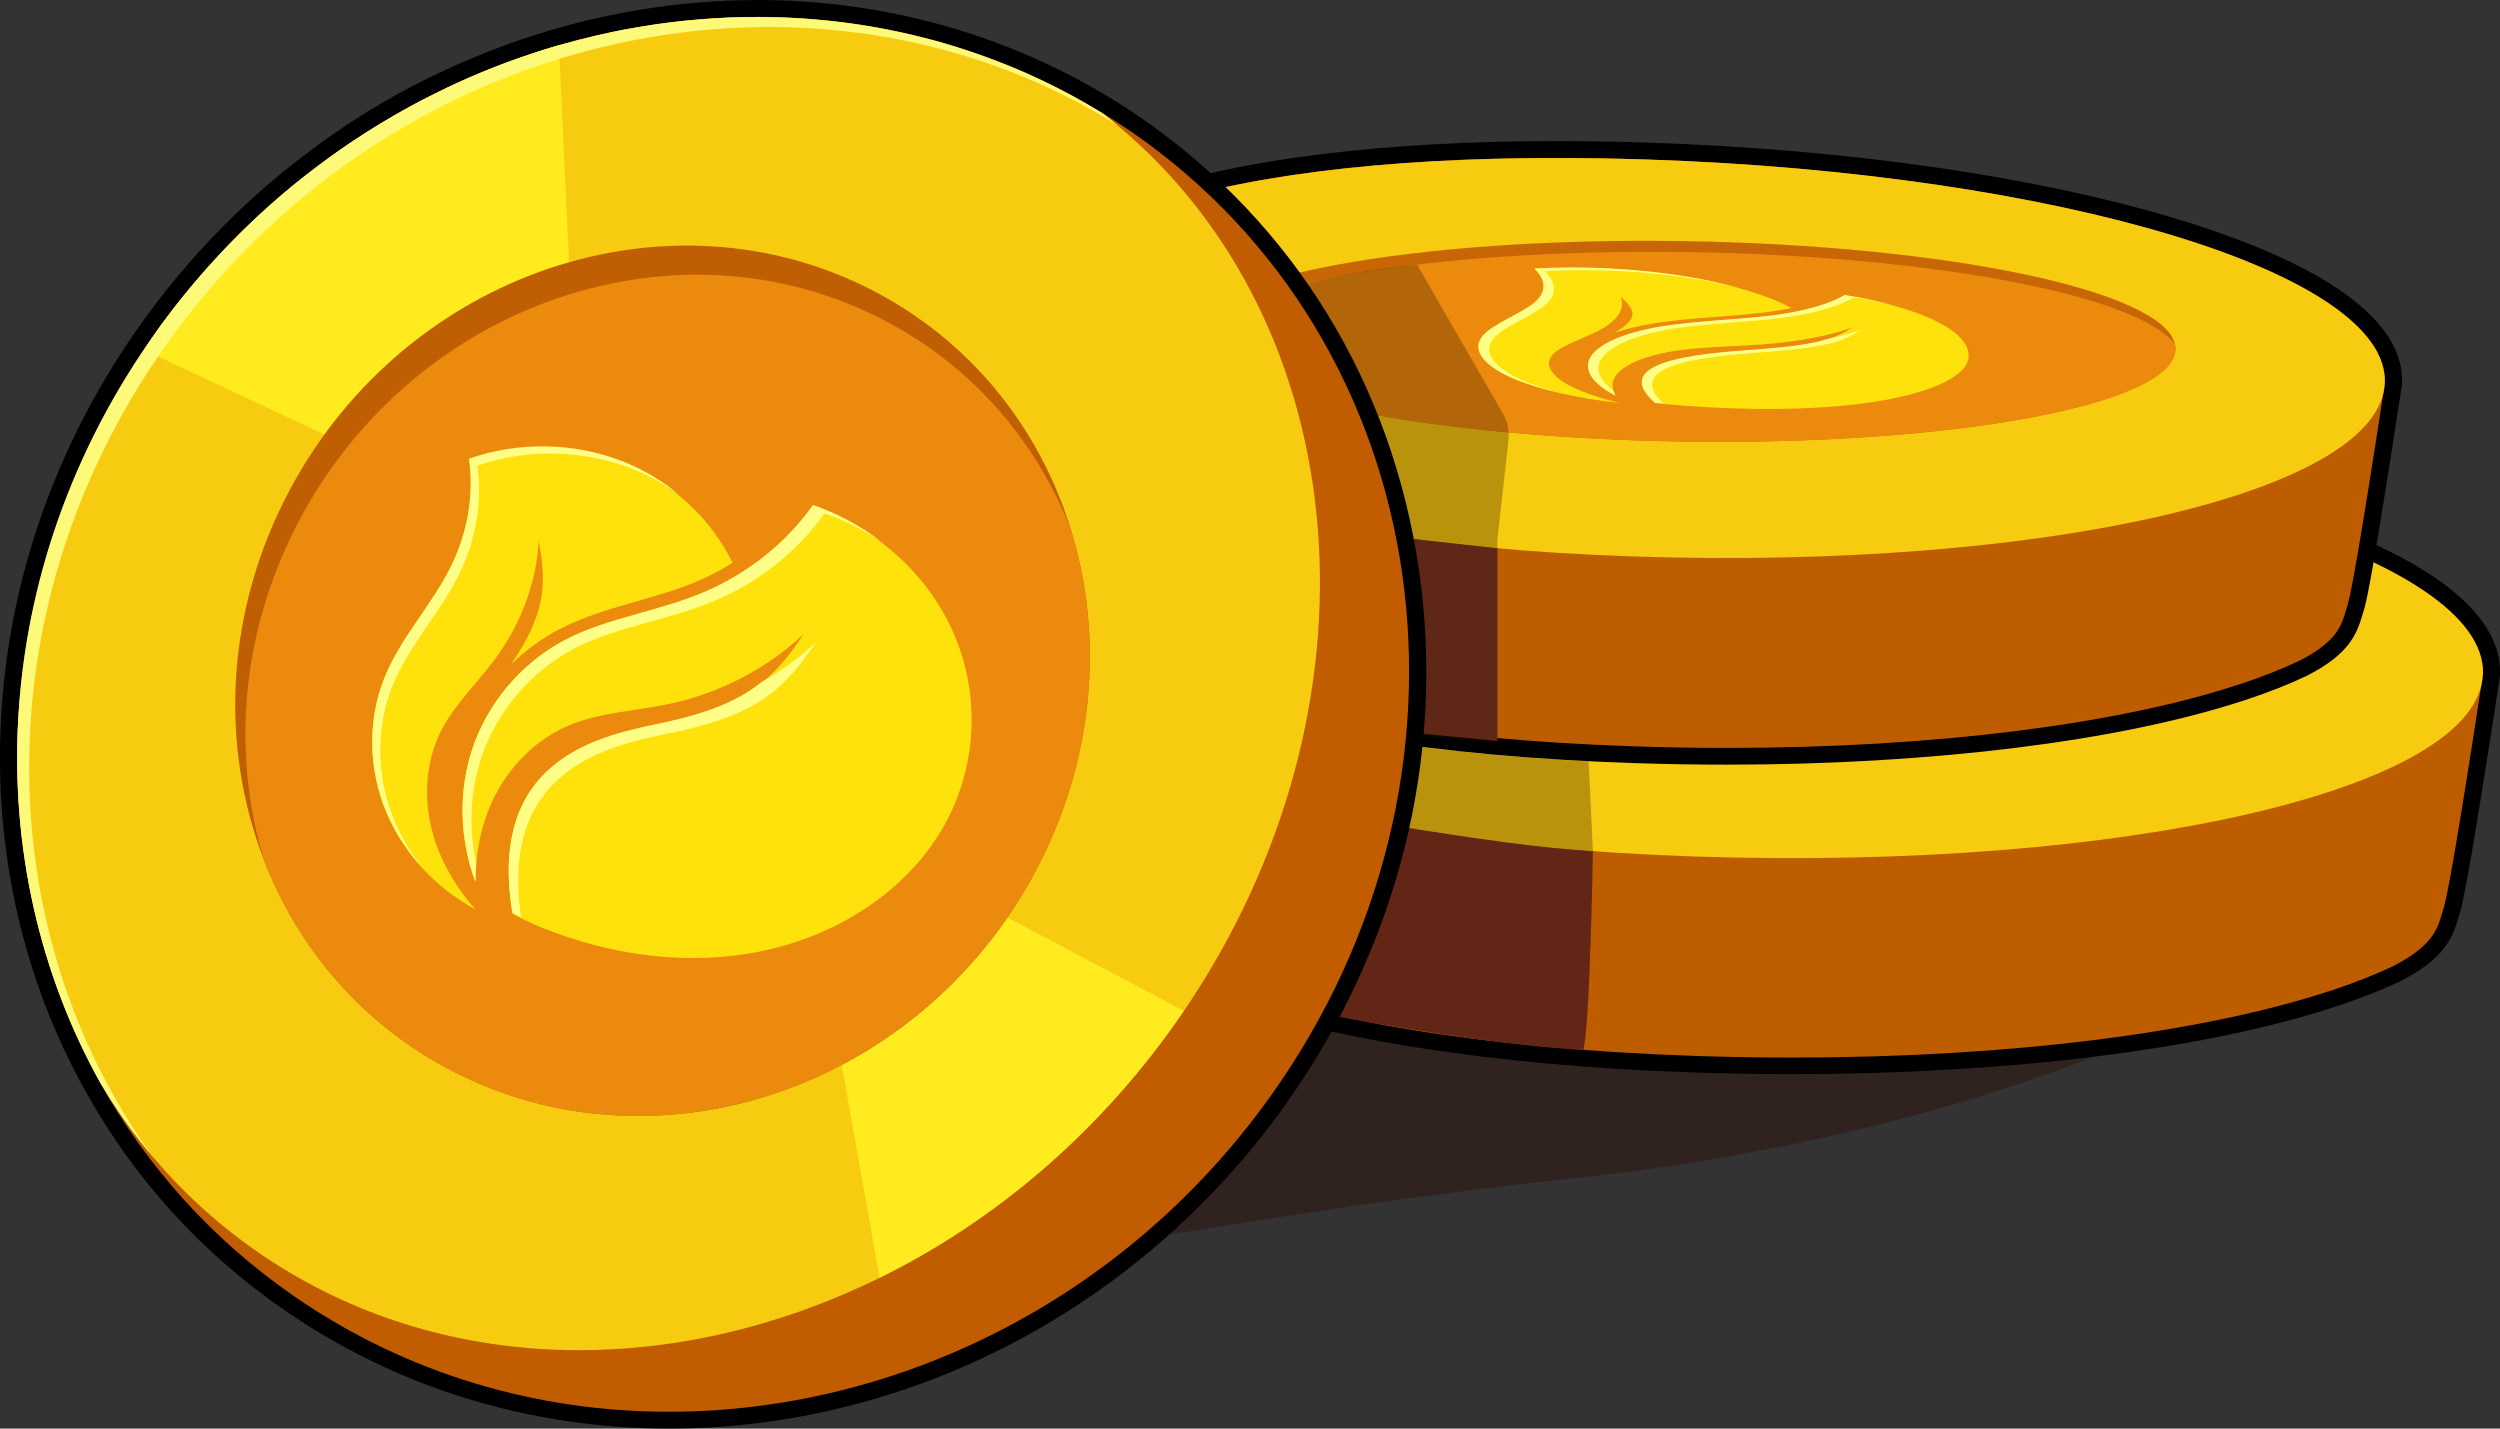<svg width="91" height="52" viewBox="0 0 91 52" fill="none" xmlns="http://www.w3.org/2000/svg">
<rect x="0" y="0" width="91" height="52" fill="#333333" stroke="none"/>
<g clip-path="url(#clip0_764_18211)">
<path d="M48.139 36.852C41.166 35.251 37.505 32.657 37.6 29.908V22.653C37.699 19.728 42.025 17.395 49.975 16.436C52.175 22.873 51.652 30.291 48.139 36.855V36.852Z" fill="#632616"/>
<path opacity="0.4" d="M78.289 37.566C78.049 37.687 70.209 41.537 57.098 42.909C52.548 43.386 47.311 44.148 41.391 45.134C43.169 43.657 44.791 41.932 46.203 39.966C46.929 38.956 47.575 37.916 48.142 36.852C51.778 37.687 56.32 38.254 61.702 38.432C67.874 38.637 73.603 38.302 78.292 37.566H78.289Z" fill="#2B0902"/>
<path d="M49.975 16.433C49.662 15.516 49.292 14.621 48.871 13.749C60.566 13.023 73.825 12.51 73.825 12.51L74.662 17.196C70.917 16.578 66.695 16.162 62.222 16.014C57.495 15.857 53.4 16.014 49.975 16.43V16.433Z" fill="#632616"/>
<path d="M65.249 38.797C64.077 38.797 62.88 38.775 61.689 38.736C46.929 38.245 37.123 34.693 37.289 29.896V22.653C37.437 18.329 45.658 15.652 58.742 15.652C59.871 15.652 61.046 15.673 62.234 15.712C78.342 16.249 90.84 20.129 90.689 24.553V24.571L90.686 24.589C90.686 24.589 90.662 24.755 90.618 25.041C90.492 25.861 90.16 28.038 89.846 29.917C89.643 31.165 89.372 32.736 89.246 33.128C89.228 33.188 89.209 33.248 89.191 33.312C89.009 33.93 88.806 34.63 87.299 35.413L87.265 35.428L87.243 35.441C86.575 35.76 85.797 36.065 84.929 36.351L84.883 36.375H84.852C80.151 37.916 73.009 38.8 65.246 38.8L65.249 38.797Z" fill="#BE5D00"/>
<path d="M58.742 15.956C59.862 15.956 61.022 15.975 62.225 16.017C77.917 16.538 90.52 20.352 90.379 24.541C90.379 24.541 90.351 24.706 90.311 24.996C90.172 25.907 89.846 28.023 89.542 29.866C89.295 31.373 89.058 32.7 88.954 33.034C88.751 33.677 88.702 34.34 87.157 35.142C87.142 35.148 87.129 35.157 87.114 35.166C86.44 35.486 85.671 35.787 84.815 36.071C84.812 36.071 84.809 36.071 84.803 36.071C80.237 37.575 73.243 38.495 65.252 38.495C64.089 38.495 62.905 38.477 61.702 38.435C46.009 37.913 37.459 34.096 37.603 29.908V22.653C37.735 18.788 45.24 15.956 58.745 15.956M58.745 15.344C52.215 15.344 46.757 16.011 42.96 17.274C38.114 18.884 37.034 21.076 36.982 22.629V22.638V22.647V29.893C36.929 31.59 38.019 34.041 43.492 36.11C47.902 37.777 54.194 38.79 61.683 39.038C62.877 39.077 64.077 39.098 65.255 39.098C73.055 39.098 80.237 38.209 84.966 36.656C84.988 36.65 85.009 36.644 85.028 36.638C85.911 36.345 86.702 36.035 87.385 35.709L87.403 35.7L87.422 35.691L87.431 35.685L87.446 35.676C88.951 34.895 89.265 34.177 89.492 33.387C89.511 33.327 89.526 33.27 89.545 33.209C89.649 32.884 89.855 31.789 90.154 29.959C90.468 28.068 90.8 25.901 90.926 25.083C90.966 24.797 90.994 24.631 90.994 24.631L91 24.595V24.559C91.105 21.577 86.394 19.52 82.425 18.317C77.055 16.692 69.889 15.658 62.246 15.405C61.052 15.365 59.874 15.344 58.745 15.344Z" fill="black"/>
<path d="M90.375 24.541C90.231 28.726 77.391 31.699 61.702 31.177C46.009 30.655 37.459 26.838 37.603 22.653C37.748 18.468 46.535 15.495 62.228 16.017C77.92 16.538 90.523 20.355 90.379 24.541H90.375Z" fill="#F7CB10"/>
<path d="M82.379 23.262C82.379 23.317 82.369 23.371 82.357 23.425C81.905 25.457 73.625 26.95 63.502 26.79C53.415 26.63 45.206 24.884 44.772 22.852C44.757 22.789 44.751 22.729 44.751 22.668C44.785 20.555 53.237 18.975 63.628 19.14C74.015 19.303 82.412 21.148 82.375 23.262H82.379Z" fill="#CC6901"/>
<path d="M82.357 23.428C81.905 25.46 73.625 26.953 63.502 26.793C53.415 26.633 45.206 24.887 44.772 22.855C45.225 20.823 53.505 19.33 63.628 19.49C73.714 19.65 81.923 21.396 82.357 23.428Z" fill="#EC8A0D"/>
<path d="M62.861 27.532C61.742 27.532 60.6 27.514 59.468 27.474C45.394 27.007 36.043 23.615 36.2 19.035V12.133C36.342 8.005 44.181 5.445 56.658 5.445C57.735 5.445 58.852 5.464 59.988 5.503C75.348 6.012 87.265 9.721 87.12 13.942V13.96L87.117 13.978C87.117 13.978 87.092 14.138 87.052 14.41C86.945 15.112 86.618 17.235 86.317 19.056C86.034 20.787 85.84 21.818 85.745 22.116C85.726 22.174 85.711 22.231 85.692 22.291C85.52 22.882 85.323 23.555 83.88 24.302L83.868 24.308L83.855 24.314L83.831 24.33C83.191 24.634 82.449 24.927 81.621 25.201L81.575 25.222H81.551C77.068 26.691 70.261 27.535 62.865 27.535L62.861 27.532Z" fill="#BE5D00"/>
<path d="M56.658 5.75C57.726 5.75 58.831 5.768 59.978 5.807C74.935 6.305 86.948 9.941 86.809 13.93C86.809 13.93 86.785 14.09 86.745 14.364C86.612 15.233 86.302 17.25 86.012 19.005C85.778 20.44 85.554 21.706 85.452 22.023C85.258 22.635 85.212 23.268 83.739 24.031C83.723 24.037 83.711 24.046 83.695 24.052C83.052 24.357 82.32 24.646 81.505 24.915C81.502 24.915 81.499 24.915 81.495 24.915C77.145 26.35 70.48 27.224 62.865 27.224C61.757 27.224 60.628 27.206 59.48 27.167C44.523 26.669 36.375 23.033 36.514 19.041V12.127C36.64 8.443 43.794 5.747 56.662 5.747M56.662 5.135C50.437 5.135 45.231 5.771 41.609 6.977C36.975 8.518 35.942 10.617 35.892 12.109V12.118V12.127V19.032C35.84 20.657 36.883 23.006 42.114 24.984C46.32 26.573 52.317 27.541 59.462 27.776C60.6 27.815 61.745 27.833 62.865 27.833C70.299 27.833 77.148 26.983 81.659 25.503C81.68 25.497 81.698 25.49 81.72 25.484C82.56 25.207 83.317 24.909 83.969 24.598L83.988 24.589L84.006 24.58L84.015 24.574L84.031 24.565C85.474 23.817 85.775 23.127 85.997 22.367C86.012 22.309 86.031 22.255 86.046 22.198C86.083 22.083 86.197 21.727 86.628 19.095C86.926 17.292 87.243 15.227 87.363 14.449C87.403 14.174 87.428 14.021 87.428 14.018L87.434 13.982V13.945C87.532 11.087 83.034 9.118 79.24 7.969C74.12 6.419 67.289 5.433 60.003 5.192C58.865 5.153 57.742 5.135 56.665 5.135H56.662Z" fill="black"/>
<path d="M86.806 13.93C86.668 17.919 74.434 20.751 59.477 20.256C44.52 19.762 36.372 16.122 36.511 12.133C36.649 8.144 45.022 5.313 59.978 5.807C74.932 6.305 86.945 9.941 86.806 13.93Z" fill="#F7CB10"/>
<path d="M79.185 12.709C79.151 14.723 71.099 16.228 61.197 16.071C52.258 15.929 44.871 14.485 43.542 12.721C43.397 12.528 43.323 12.335 43.326 12.139C43.36 10.128 51.415 8.62 61.317 8.777C70.929 8.931 78.748 10.592 79.166 12.531C79.182 12.588 79.185 12.649 79.185 12.706V12.709Z" fill="#C86606"/>
<path d="M79.185 12.709C79.151 14.723 71.099 16.228 61.197 16.071C52.258 15.929 44.871 14.485 43.542 12.721C43.526 12.661 43.523 12.604 43.523 12.543C43.554 10.529 51.609 9.024 61.511 9.178C70.452 9.32 77.843 10.767 79.166 12.531C79.182 12.588 79.185 12.649 79.185 12.706V12.709Z" fill="#EC8A0D"/>
<g opacity="0.3">
<path d="M54.908 16.035L54.502 19.665V27.049L51.185 26.751C51.191 26.684 51.197 26.618 51.203 26.552C51.4 24.203 51.268 21.86 50.822 19.599C50.178 16.324 48.877 13.216 46.942 10.481C48.483 10.068 50.043 9.769 51.582 9.634L54.699 15.04C54.874 15.341 54.945 15.688 54.908 16.035Z" fill="#281200"/>
</g>
<path d="M54.502 19.955V26.971L51.206 26.654C51.403 24.305 51.262 21.812 50.815 19.55L54.502 19.958V19.955Z" fill="#5F2715"/>
<path d="M57.982 30.984C57.982 30.984 57.88 37.298 57.634 38.215C57.634 38.215 54.708 38.136 48.114 36.9C49.305 34.687 50.154 32.377 50.671 30.04C50.671 30.04 50.671 30.039 50.671 30.037C53.443 30.49 56.225 30.888 57.978 30.987L57.982 30.984Z" fill="#632616"/>
<g opacity="0.3">
<path d="M57.981 30.984C56.215 30.903 52.926 30.405 50.671 30.04C50.671 30.04 50.671 30.039 50.671 30.037C50.886 29.064 51.046 28.087 51.148 27.11C54.415 27.565 57.828 27.716 57.828 27.716L57.981 30.987V30.984Z" fill="#281200"/>
</g>
<path d="M24.351 51.692C19.345 51.692 14.572 50.224 10.548 47.447C7.554 45.382 5.145 42.731 3.385 39.571C1.135 35.54 0.086 30.888 0.354 26.124C0.637 21.043 2.403 16.11 5.462 11.856C5.52 11.771 5.582 11.69 5.643 11.608C5.757 11.452 5.877 11.292 6 11.135C6.12 10.978 6.24 10.822 6.366 10.668C7.332 9.462 8.409 8.322 9.572 7.282C9.705 7.164 9.837 7.046 9.972 6.932C10.145 6.784 10.317 6.639 10.492 6.495L10.542 6.455C10.659 6.362 10.775 6.269 10.892 6.178C11.018 6.076 11.151 5.976 11.283 5.877C11.452 5.747 11.625 5.62 11.797 5.494L11.822 5.476C11.963 5.373 12.105 5.274 12.249 5.174L12.271 5.159C12.431 5.047 12.582 4.945 12.732 4.845C12.911 4.725 13.092 4.607 13.277 4.493C13.369 4.435 13.462 4.375 13.557 4.318L13.665 4.251C14.012 4.04 14.369 3.832 14.726 3.639C14.865 3.564 15.003 3.489 15.145 3.416C15.286 3.341 15.415 3.274 15.548 3.208C15.606 3.178 15.671 3.145 15.742 3.112C15.871 3.045 16.006 2.979 16.145 2.916C16.274 2.852 16.406 2.792 16.542 2.729C17.025 2.509 17.526 2.298 18.071 2.086C18.163 2.05 18.259 2.014 18.354 1.981C18.812 1.809 19.299 1.643 19.794 1.492C19.932 1.447 20.08 1.402 20.228 1.36L20.271 1.348C20.819 1.188 21.372 1.049 21.908 0.929L22.194 0.868C22.375 0.829 22.56 0.793 22.748 0.76C22.939 0.724 23.139 0.687 23.332 0.654C23.388 0.645 23.449 0.633 23.511 0.627C23.603 0.612 23.711 0.594 23.822 0.579L23.865 0.573C24.566 0.47 25.295 0.395 26.034 0.353C26.148 0.344 26.265 0.338 26.385 0.335C26.409 0.335 26.437 0.329 26.465 0.329H26.572C26.649 0.32 26.726 0.317 26.8 0.317C26.898 0.314 27.006 0.311 27.114 0.308H27.157C27.295 0.308 27.434 0.305 27.572 0.305C32.129 0.305 36.541 1.535 40.326 3.865C40.674 4.077 41.028 4.309 41.382 4.55C46.858 8.331 50.406 14.117 51.363 20.844C52.32 27.562 50.582 34.415 46.468 40.141C41.271 47.375 33.006 51.692 24.363 51.692H24.351Z" fill="#C15C01"/>
<path d="M27.56 0.612C31.935 0.612 36.289 1.752 40.148 4.125C40.498 4.339 40.846 4.565 41.188 4.8C52.366 12.513 54.612 28.258 46.2 39.966C40.88 47.372 32.569 51.388 24.351 51.388C19.575 51.388 14.834 50.031 10.726 47.197C7.704 45.113 5.338 42.445 3.658 39.427C1.424 35.425 0.4 30.812 0.664 26.142C0.935 21.293 2.587 16.385 5.717 12.031C5.775 11.949 5.834 11.871 5.892 11.789C6.009 11.63 6.126 11.473 6.249 11.316C6.369 11.162 6.489 11.005 6.612 10.855C7.591 9.634 8.652 8.518 9.784 7.505C9.917 7.387 10.046 7.273 10.178 7.158C10.348 7.01 10.52 6.866 10.695 6.724C10.824 6.621 10.954 6.513 11.086 6.413C11.212 6.311 11.341 6.211 11.471 6.115C11.64 5.985 11.812 5.859 11.981 5.735C12.129 5.629 12.277 5.524 12.428 5.418C12.44 5.409 12.449 5.403 12.461 5.397C12.606 5.295 12.754 5.195 12.904 5.099C13.083 4.978 13.264 4.864 13.446 4.749C13.572 4.668 13.701 4.589 13.831 4.511C14.175 4.3 14.526 4.101 14.877 3.905C15.015 3.829 15.151 3.757 15.289 3.685C15.421 3.615 15.551 3.546 15.683 3.48C15.744 3.446 15.809 3.416 15.871 3.386C16.003 3.32 16.135 3.253 16.271 3.19C16.403 3.127 16.532 3.066 16.664 3.006C17.163 2.777 17.668 2.569 18.175 2.373C18.267 2.337 18.357 2.301 18.449 2.27C18.92 2.093 19.397 1.933 19.874 1.785C20.015 1.737 20.16 1.695 20.301 1.655C20.317 1.652 20.329 1.646 20.344 1.643C20.88 1.49 21.421 1.351 21.966 1.23C22.058 1.209 22.154 1.188 22.249 1.17C22.427 1.131 22.609 1.095 22.791 1.061C22.984 1.025 23.178 0.989 23.372 0.959C23.427 0.95 23.48 0.941 23.535 0.935C23.655 0.914 23.778 0.896 23.898 0.877C24.609 0.775 25.323 0.703 26.04 0.66C26.157 0.651 26.274 0.645 26.394 0.642C26.412 0.642 26.431 0.639 26.452 0.639C26.566 0.636 26.68 0.63 26.794 0.627C26.898 0.624 27.003 0.621 27.108 0.618C27.258 0.618 27.409 0.615 27.56 0.615M27.56 0.003C27.406 0.003 27.255 0.003 27.104 0.006C26.988 0.006 26.88 0.009 26.775 0.015C26.698 0.015 26.621 0.021 26.541 0.024H26.437C26.403 0.03 26.372 0.03 26.351 0.033C26.231 0.036 26.114 0.045 25.997 0.051C25.255 0.096 24.517 0.172 23.809 0.274L23.766 0.28C23.661 0.295 23.554 0.314 23.449 0.332C23.387 0.338 23.326 0.35 23.264 0.359C23.067 0.392 22.871 0.428 22.674 0.464C22.508 0.494 22.323 0.531 22.114 0.576C22.018 0.597 21.926 0.615 21.831 0.636C21.283 0.757 20.723 0.899 20.166 1.061L20.138 1.07L20.129 1.073C19.957 1.122 19.815 1.167 19.68 1.209C19.181 1.363 18.695 1.529 18.227 1.704C18.129 1.74 18.034 1.776 17.935 1.815C17.391 2.026 16.886 2.237 16.397 2.46C16.258 2.524 16.126 2.587 15.991 2.65C15.864 2.708 15.732 2.774 15.584 2.846C15.517 2.88 15.452 2.91 15.387 2.943C15.249 3.012 15.114 3.082 14.981 3.151C14.843 3.223 14.701 3.299 14.56 3.377C14.2 3.573 13.84 3.781 13.489 3.995L13.381 4.061C13.283 4.122 13.188 4.179 13.092 4.242C12.877 4.378 12.701 4.493 12.541 4.601C12.394 4.698 12.24 4.803 12.089 4.909L12.08 4.915L12.071 4.921L12.064 4.927L12.058 4.933C11.904 5.038 11.757 5.147 11.606 5.255C11.406 5.4 11.237 5.527 11.08 5.647C10.954 5.741 10.818 5.846 10.683 5.955C10.566 6.045 10.443 6.145 10.323 6.241L10.292 6.266C10.111 6.416 9.935 6.564 9.76 6.712C9.624 6.829 9.489 6.947 9.354 7.068C8.181 8.117 7.089 9.269 6.114 10.49C6 10.635 5.877 10.788 5.744 10.963C5.612 11.135 5.492 11.292 5.384 11.443C5.323 11.524 5.261 11.608 5.2 11.693C2.114 15.983 0.326 20.971 0.04 26.108C-0.231 30.93 0.831 35.637 3.111 39.719C4.892 42.918 7.332 45.605 10.366 47.697C14.443 50.511 19.28 52 24.351 52C33.095 52 41.452 47.634 46.711 40.319C50.871 34.53 52.627 27.598 51.658 20.802C50.686 13.991 47.095 8.129 41.547 4.3C41.188 4.052 40.828 3.817 40.477 3.603C36.643 1.248 32.175 0 27.56 0V0.003Z" fill="black"/>
<path d="M43.117 36.761C43.117 36.761 43.102 36.782 43.095 36.794C40.145 41.13 36.262 44.423 32.019 46.512C24.745 50.094 16.397 50.152 9.849 45.888C8.222 44.83 6.803 43.566 5.597 42.146C5.597 42.146 5.594 42.146 5.594 42.143C4.874 41.29 4.228 40.383 3.662 39.427C1.428 35.425 0.403 30.812 0.668 26.142C0.972 21.631 2.477 16.988 5.249 12.739C5.348 12.591 5.443 12.447 5.542 12.299C5.658 12.127 5.775 11.958 5.895 11.792C6.012 11.633 6.129 11.476 6.252 11.319C6.372 11.165 6.492 11.008 6.615 10.858C6.982 10.402 7.36 9.956 7.751 9.531C7.88 9.389 8.012 9.245 8.145 9.106C8.277 8.964 8.409 8.829 8.545 8.693C8.655 8.575 8.772 8.464 8.886 8.352C8.923 8.316 8.96 8.28 8.997 8.244C9.252 7.996 9.514 7.755 9.775 7.517C9.926 7.381 10.077 7.252 10.228 7.122C10.382 6.989 10.539 6.86 10.695 6.73C10.76 6.676 10.828 6.627 10.892 6.573C10.957 6.519 11.025 6.471 11.089 6.419C11.385 6.184 11.683 5.961 11.985 5.741C12.123 5.644 12.258 5.542 12.397 5.448C12.425 5.43 12.452 5.409 12.477 5.394C12.615 5.295 12.76 5.198 12.902 5.105C13.379 4.788 13.865 4.487 14.357 4.203C14.511 4.116 14.662 4.028 14.815 3.944C15.163 3.751 15.514 3.567 15.871 3.395C16.003 3.329 16.135 3.262 16.271 3.199C16.378 3.148 16.486 3.097 16.594 3.045C17.206 2.765 17.825 2.509 18.449 2.276C18.535 2.243 18.625 2.21 18.714 2.18C18.775 2.159 18.84 2.135 18.902 2.114C19.025 2.071 19.148 2.029 19.271 1.987C19.385 1.948 19.502 1.909 19.619 1.872C19.871 1.791 20.123 1.713 20.378 1.64C20.6 1.577 20.822 1.517 21.043 1.459C21.443 1.357 21.843 1.26 22.246 1.176C22.36 1.152 22.477 1.128 22.594 1.104C22.659 1.092 22.723 1.079 22.791 1.067C22.926 1.04 23.062 1.016 23.2 0.995C23.311 0.974 23.422 0.956 23.535 0.941C23.643 0.923 23.751 0.908 23.858 0.89C24.203 0.838 24.548 0.796 24.895 0.76C25.006 0.748 25.114 0.739 25.222 0.73C25.332 0.718 25.446 0.709 25.557 0.7C25.717 0.687 25.877 0.678 26.037 0.666C26.391 0.645 26.745 0.63 27.105 0.624C27.255 0.624 27.403 0.621 27.551 0.621C29.52 0.621 31.489 0.85 33.409 1.324C34.022 1.471 34.631 1.646 35.231 1.848C35.529 1.945 35.825 2.053 36.117 2.162C36.339 2.246 36.56 2.334 36.782 2.421C37.551 2.738 38.308 3.097 39.046 3.498C39.415 3.7 39.782 3.911 40.145 4.134C40.329 4.276 40.511 4.423 40.689 4.574C49.388 11.841 50.597 25.726 43.114 36.77L43.117 36.761Z" fill="#F7CB10"/>
<path d="M20.711 9.546C17.255 10.535 14.077 12.697 11.812 15.818L5.243 12.739C5.342 12.591 5.437 12.447 5.535 12.299C5.652 12.127 5.769 11.958 5.889 11.792C9.628 6.706 14.788 3.253 20.345 1.643L20.714 9.546H20.711Z" fill="#FFEB1E"/>
<path d="M43.092 36.794C40.142 41.13 36.258 44.423 32.015 46.512L30.64 38.76C32.982 37.527 35.074 35.712 36.671 33.396L43.092 36.794Z" fill="#FFEB1E"/>
<path d="M40.692 4.565C40.658 4.544 40.618 4.52 40.585 4.499C29.56 -2.285 14.523 1.01 6.329 12.163C6.268 12.242 6.209 12.323 6.154 12.405C3.025 16.759 1.372 21.667 1.102 26.516C0.84 31.186 1.865 35.799 4.095 39.801C4.545 40.609 5.043 41.393 5.591 42.146C4.871 41.293 4.225 40.386 3.659 39.43C1.425 35.428 0.4 30.815 0.665 26.145C0.935 21.296 2.588 16.388 5.717 12.034C5.775 11.952 5.834 11.874 5.892 11.792C6.009 11.633 6.126 11.476 6.249 11.319C6.369 11.165 6.489 11.008 6.612 10.858C6.979 10.402 7.357 9.956 7.748 9.531C7.877 9.389 8.009 9.245 8.142 9.106C8.274 8.964 8.406 8.829 8.542 8.693C8.652 8.575 8.769 8.464 8.883 8.352C8.92 8.316 8.957 8.28 8.994 8.244C9.249 7.996 9.511 7.755 9.772 7.517C9.923 7.381 10.074 7.252 10.225 7.122C10.379 6.989 10.535 6.86 10.692 6.73C10.757 6.676 10.825 6.627 10.889 6.573C10.954 6.519 11.022 6.471 11.086 6.419C11.382 6.184 11.68 5.961 11.982 5.741C12.12 5.644 12.255 5.542 12.394 5.448C12.422 5.43 12.449 5.409 12.474 5.394C12.612 5.295 12.757 5.198 12.899 5.105C13.375 4.788 13.862 4.487 14.354 4.203C14.508 4.116 14.659 4.028 14.812 3.944C15.16 3.751 15.511 3.567 15.868 3.395C16 3.329 16.132 3.262 16.268 3.199C16.375 3.148 16.483 3.097 16.591 3.045C17.203 2.765 17.822 2.509 18.446 2.276C18.532 2.243 18.622 2.21 18.711 2.18C18.772 2.159 18.837 2.135 18.898 2.114C19.022 2.071 19.145 2.029 19.268 1.987C19.382 1.948 19.498 1.909 19.615 1.872C19.868 1.791 20.12 1.713 20.375 1.64C20.597 1.577 20.819 1.517 21.04 1.459C21.44 1.357 21.84 1.26 22.243 1.176C22.357 1.152 22.474 1.128 22.591 1.104C22.655 1.092 22.72 1.079 22.788 1.067C22.923 1.04 23.058 1.016 23.197 0.995C23.308 0.974 23.419 0.956 23.532 0.941C23.64 0.923 23.748 0.908 23.855 0.89C24.2 0.838 24.545 0.796 24.892 0.76C25.003 0.748 25.111 0.739 25.218 0.73C25.329 0.718 25.443 0.709 25.554 0.7C25.714 0.687 25.874 0.678 26.034 0.666C26.388 0.645 26.742 0.63 27.102 0.624C27.252 0.624 27.4 0.621 27.548 0.621C29.517 0.621 31.486 0.85 33.406 1.324C34.019 1.471 34.628 1.646 35.228 1.848C35.526 1.945 35.822 2.053 36.114 2.162C36.335 2.246 36.557 2.334 36.779 2.421C37.548 2.738 38.305 3.097 39.043 3.498C39.412 3.7 39.779 3.911 40.142 4.134C40.326 4.276 40.508 4.423 40.686 4.574L40.692 4.565Z" fill="#FDF979"/>
<path d="M37.649 31.798C33.412 39.641 23.923 42.855 16.449 38.977C13.203 37.292 10.871 34.548 9.622 31.34C7.991 27.161 8.191 22.195 10.585 17.762C14.822 9.923 24.311 6.706 31.785 10.583C35.369 12.444 37.84 15.598 38.969 19.243C40.197 23.196 39.849 27.722 37.646 31.798H37.649Z" fill="#BF5E02"/>
<path d="M37.649 31.798C33.412 39.641 23.923 42.855 16.449 38.977C13.203 37.292 10.871 34.548 9.622 31.34C8.409 27.399 8.763 22.888 10.957 18.824C15.191 10.981 24.683 7.767 32.157 11.645C35.391 13.321 37.717 16.05 38.969 19.243C40.197 23.196 39.849 27.722 37.646 31.798H37.649Z" fill="#EC8A0D"/>
<path d="M26.665 20.485C26.277 20.729 25.874 20.947 25.459 21.127C24.732 21.444 23.979 21.658 23.188 21.884C22.234 22.159 21.262 22.436 20.363 22.903C19.723 23.238 19.123 23.675 18.6 24.188C19.871 22.321 19.902 21.239 19.609 19.692C19.532 21.173 18.979 22.686 18.034 23.971C17.382 24.857 16.551 25.632 16.055 26.606C15.4 27.893 15.4 29.467 15.917 30.842C16.225 31.66 16.702 32.419 17.299 33.098C15.855 32.32 14.692 31.059 14.074 29.618C13.391 28.02 13.372 26.193 14 24.658C14.591 23.217 15.714 22.041 16.403 20.648C17.022 19.397 17.252 18.007 17.071 16.719C18.868 16.083 20.966 16.122 22.769 16.864C24.459 17.56 25.877 18.869 26.665 20.485Z" fill="#FFE20C"/>
<path d="M34.492 29.82C33.185 32.335 30.566 34.032 27.732 34.62C25.018 35.181 22.221 34.762 19.794 33.794C19.406 33.64 19.021 33.462 18.652 33.258C17.662 27.293 22.366 26.736 24.348 26.289C27.194 25.647 28.151 24.733 29.259 23.075C27.939 24.326 26.221 25.219 24.415 25.611C23.194 25.876 21.935 25.919 20.825 26.356C19.385 26.923 18.295 28.147 17.76 29.54C17.446 30.357 17.308 31.234 17.308 32.127C16.732 30.586 16.683 28.867 17.169 27.348C17.723 25.626 18.982 24.137 20.591 23.301C22.148 22.496 23.991 22.282 25.683 21.549C27.249 20.874 28.634 19.765 29.594 18.405C31.794 19.162 33.683 20.808 34.646 22.9C35.652 25.086 35.609 27.664 34.492 29.814V29.82Z" fill="#FFE20C"/>
<path d="M24.702 17.995C24.212 17.639 23.683 17.343 23.123 17.111C21.302 16.36 19.185 16.315 17.375 16.951C17.563 18.245 17.332 19.644 16.711 20.904C16.022 22.306 14.893 23.485 14.299 24.936C13.665 26.479 13.689 28.322 14.382 29.932C14.637 30.52 14.979 31.078 15.394 31.587C14.84 30.993 14.394 30.315 14.083 29.588C13.397 27.99 13.382 26.163 14.009 24.631C14.6 23.19 15.723 22.014 16.413 20.621C17.031 19.37 17.262 17.98 17.077 16.695C18.877 16.059 20.973 16.095 22.776 16.837C23.471 17.123 24.126 17.518 24.702 17.995Z" fill="#FFFF87"/>
<path d="M32.092 19.728C31.446 19.291 30.748 18.938 30.012 18.688C29.046 20.051 27.652 21.167 26.074 21.842C24.363 22.575 22.505 22.786 20.935 23.591C19.314 24.426 18.049 25.925 17.495 27.658C17.111 28.852 17.062 30.173 17.335 31.433C17.314 31.657 17.308 31.877 17.308 32.1C16.732 30.559 16.68 28.84 17.169 27.324C17.723 25.602 18.985 24.11 20.591 23.277C22.148 22.472 23.988 22.258 25.683 21.526C27.249 20.85 28.634 19.741 29.591 18.381C30.492 18.691 31.342 19.149 32.092 19.728Z" fill="#FFFF87"/>
<path d="M29.689 23.389C28.575 25.056 27.609 25.976 24.735 26.612C22.76 27.052 18.102 27.589 18.969 33.393C18.862 33.339 18.757 33.285 18.652 33.227C17.662 27.263 22.366 26.709 24.345 26.259C25.942 25.9 26.948 25.448 27.726 24.821C28.44 24.42 29.102 23.938 29.683 23.389H29.689Z" fill="#FFFF87"/>
<path d="M65.215 11.211C64.948 11.268 64.659 11.316 64.351 11.358C63.806 11.431 63.215 11.476 62.585 11.524C61.8 11.585 60.975 11.648 60.228 11.766C59.68 11.853 59.182 11.974 58.757 12.118C59.677 11.591 59.532 11.274 58.997 10.81C59.166 11.247 58.877 11.684 58.16 12.052C57.655 12.311 56.942 12.537 56.6 12.83C56.145 13.219 56.431 13.686 57.209 14.075C57.662 14.301 58.265 14.5 58.951 14.669C57.403 14.5 55.972 14.172 55.034 13.759C53.954 13.282 53.563 12.712 53.975 12.227C54.36 11.778 55.385 11.425 55.868 11.006C56.298 10.632 56.289 10.204 55.852 9.785C57.637 9.676 59.717 9.791 61.495 10.092C63.055 10.354 64.388 10.761 65.206 11.214L65.215 11.211Z" fill="#FFE20C"/>
<path d="M71.403 13.484C70.849 14.06 69.394 14.497 67.588 14.714C65.723 14.937 63.517 14.931 61.345 14.771C60.982 14.744 60.609 14.711 60.246 14.669C58.354 13.023 62.56 12.842 64.126 12.718C66.222 12.552 66.815 12.323 67.418 11.919C66.615 12.221 65.449 12.441 64.095 12.54C63.139 12.61 62.08 12.622 61.169 12.745C59.945 12.908 59.111 13.264 58.822 13.668C58.652 13.906 58.662 14.156 58.809 14.407C57.991 13.988 57.646 13.493 57.877 13.047C58.135 12.543 59.12 12.112 60.502 11.889C61.779 11.681 63.314 11.651 64.588 11.482C65.711 11.331 66.609 11.075 67.148 10.749C68.745 10.993 70.123 11.431 70.905 11.931C71.686 12.435 71.874 13.008 71.409 13.49L71.403 13.484Z" fill="#FFE20C"/>
<path d="M63.323 10.484C62.865 10.369 62.369 10.264 61.849 10.176C60.077 9.878 58.006 9.763 56.228 9.875C56.665 10.294 56.677 10.722 56.249 11.096C55.769 11.518 54.751 11.868 54.369 12.317C53.957 12.8 54.351 13.372 55.428 13.846C55.812 14.015 56.277 14.168 56.8 14.304C56.114 14.147 55.511 13.957 55.034 13.749C53.954 13.273 53.563 12.703 53.975 12.218C54.36 11.768 55.385 11.418 55.871 10.996C56.302 10.623 56.292 10.194 55.852 9.775C57.64 9.667 59.717 9.781 61.495 10.083C62.151 10.194 62.769 10.33 63.32 10.484H63.323Z" fill="#FFFF87"/>
<path d="M68.994 11.132C68.52 11.011 68.009 10.906 67.471 10.825C66.936 11.15 66.043 11.409 64.926 11.56C63.658 11.729 62.126 11.762 60.855 11.97C59.483 12.197 58.505 12.625 58.249 13.131C58.071 13.481 58.243 13.861 58.72 14.208C58.736 14.271 58.766 14.331 58.803 14.395C57.985 13.975 57.64 13.481 57.871 13.035C58.132 12.531 59.117 12.1 60.495 11.877C61.772 11.669 63.308 11.639 64.582 11.47C65.708 11.319 66.603 11.063 67.142 10.737C67.809 10.84 68.437 10.975 68.997 11.135L68.994 11.132Z" fill="#FFFF87"/>
<path d="M67.748 11.994C67.148 12.402 66.56 12.628 64.471 12.796C62.932 12.92 58.828 13.101 60.551 14.69C60.446 14.678 60.342 14.669 60.24 14.657C58.348 13.011 62.554 12.83 64.12 12.706C65.317 12.613 66.019 12.498 66.517 12.341C66.985 12.245 67.4 12.127 67.745 11.998L67.748 11.994Z" fill="#FFFF87"/>
</g>
<defs>
<clipPath id="clip0_764_18211">
<rect width="91" height="52" fill="white"/>
</clipPath>
</defs>
</svg>
